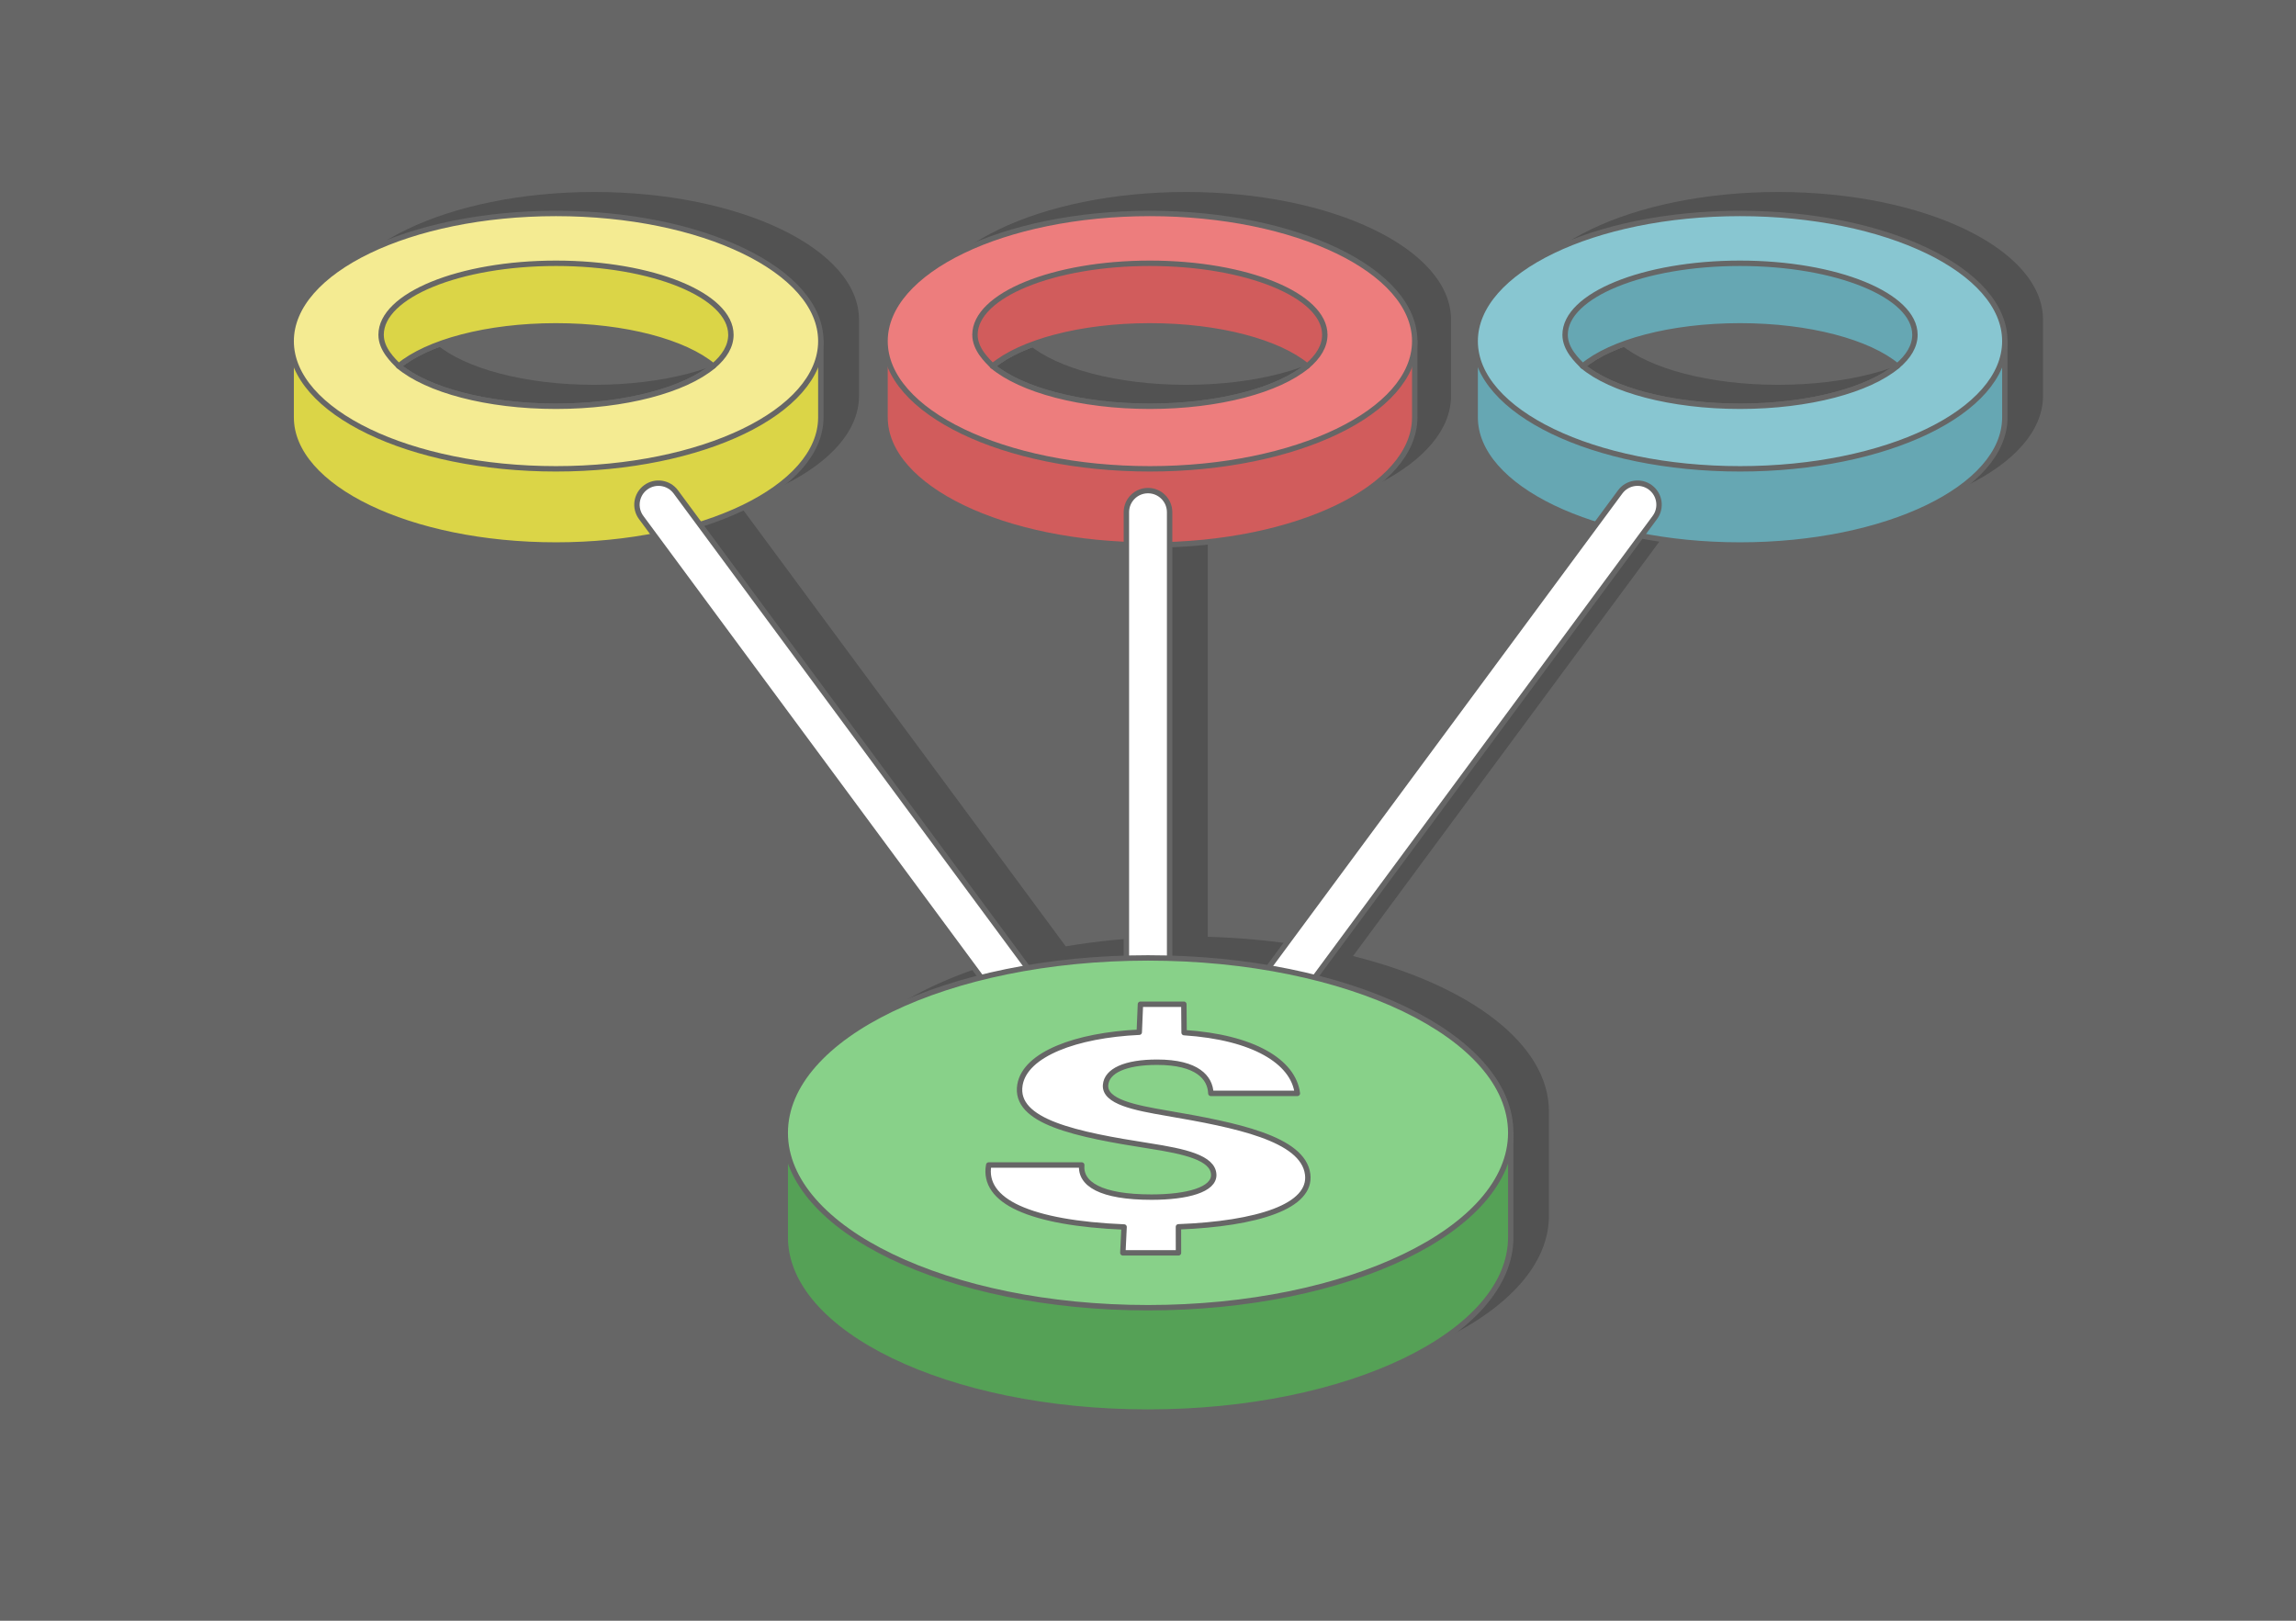 <?xml version="1.0" encoding="UTF-8"?>
<!DOCTYPE svg PUBLIC "-//W3C//DTD SVG 1.1//EN" "http://www.w3.org/Graphics/SVG/1.1/DTD/svg11.dtd">
<!-- Creator: CorelDRAW 2020 (64-Bit) -->
<svg xmlns="http://www.w3.org/2000/svg" xml:space="preserve" width="425px" height="300px" version="1.1" style="shape-rendering:geometricPrecision; text-rendering:geometricPrecision; image-rendering:optimizeQuality; fill-rule:evenodd; clip-rule:evenodd"
viewBox="0 0 9607.7 6781.9"
 xmlns:xlink="http://www.w3.org/1999/xlink"
 xmlns:xodm="http://www.corel.com/coreldraw/odm/2003">
 <defs>
  <style type="text/css">
   <![CDATA[
    .str0 {stroke:#666666;stroke-width:22.6;stroke-linecap:round;stroke-linejoin:round;stroke-miterlimit:2.613}
    .fil10 {fill:#55A156}
    .fil0 {fill:#666666}
    .fil2 {fill:#66A7B3}
    .fil4 {fill:#66A7B3}
    .fil3 {fill:#88C6D1}
    .fil11 {fill:#88D189}
    .fil5 {fill:#D15C5C}
    .fil7 {fill:#DBD547}
    .fil6 {fill:#ED7D7D}
    .fil8 {fill:#F4EB92}
    .fil9 {fill:white;fill-rule:nonzero}
    .fil1 {fill:black;fill-opacity:0.2}
   ]]>
  </style>
 </defs>
 <g id="Layer_x0020_1">
  <g id="_2518152970688">
   <g>
    <polygon class="fil0" points="9607.7,6781.9 0,6781.9 0,0 9607.7,0 "/>
    <path class="fil1" d="M8549 1337.7l0 318.9c0,295.1 -496.2,534.3 -1108.2,534.3 -146,0 -285.4,-13.7 -413.1,-38.4l-1366 1848.1c487,121.8 819.8,367.1 819.8,649.9l0 436.7c0,404.2 -679.6,731.9 -1518,731.9 -838.3,0 -1517.9,-327.7 -1517.9,-731.9l0 -436.7c0,-282.8 332.7,-528.1 819.8,-650l-1366.1 -1848c-127.6,24.7 -267,38.4 -413,38.4 -612.1,0 -1108.2,-239.2 -1108.2,-534.3l0 -318.9c0,-295 496.1,-534.3 1108.2,-534.3 612,0 1108.2,239.3 1108.2,534.3l0 318.9c0,188 -201.5,353.3 -506,448.5l1371.1 1854.9c130.6,-22.1 269.4,-35.9 413.5,-40l0 -1730.9c-569.7,-22.2 -1017.8,-252.1 -1017.8,-532.5l0 -318.9c0,-295 496.2,-534.3 1108.2,-534.3 612.1,0 1108.3,239.3 1108.3,534.3l0 318.9c0,280.4 -448.1,510.3 -1017.8,532.5l0 1730.9c144.1,4.1 282.9,17.9 413.4,40l1371.1 -1854.9c-304.5,-95.2 -505.9,-260.5 -505.9,-448.5l0 -318.9c0,-295 496.1,-534.3 1108.2,-534.3 612,0 1108.2,239.3 1108.2,534.3zm-5404.4 104.3c-118.8,99.6 -368.9,168.3 -658.3,168.3 -289.4,0 -539.5,-68.7 -658.3,-168.3 118.8,-99.6 368.9,-168.2 658.3,-168.2 289.4,0 539.5,68.6 658.3,168.2zm2477.2 0c-118.7,99.6 -368.9,168.3 -658.3,168.3 -289.3,0 -539.5,-68.7 -658.3,-168.3 118.8,-99.6 369,-168.2 658.3,-168.2 289.4,0 539.6,68.6 658.3,168.2zm243.4 3351.4c-162.7,136.4 -505.3,230.4 -901.7,230.4 -396.4,0 -739,-94 -901.7,-230.4 162.7,-136.5 505.3,-230.5 901.7,-230.5 396.4,0 739,94 901.7,230.5zm2233.9 -3351.4c-118.8,99.6 -368.9,168.3 -658.3,168.3 -289.4,0 -539.5,-68.7 -658.3,-168.3 118.8,-99.6 368.9,-168.2 658.3,-168.2 289.4,0 539.5,68.6 658.3,168.2z"/>
    <g>
     <g>
      <path class="fil2 str0" d="M7281.1 1212c364.2,0 687.3,84.7 889.3,215.5l218.9 0 0 318.8c0,295.1 -496.1,534.3 -1108.2,534.3 -612,0 -1108.2,-239.2 -1108.2,-534.3l0 -318.8 218.9 0c202,-130.8 525.1,-215.5 889.3,-215.5zm658.3 319.8c-118.8,99.6 -368.9,168.2 -658.3,168.2 -289.4,0 -539.5,-68.6 -658.3,-168.2 118.8,-99.7 368.9,-168.3 658.3,-168.3 289.4,0 539.5,68.6 658.3,168.3z"/>
      <path class="fil3 str0" d="M7281.1 893.2c612.1,0 1108.2,239.2 1108.2,534.3 0,295.1 -496.1,534.3 -1108.2,534.3 -612,0 -1108.2,-239.2 -1108.2,-534.3 0,-295.1 496.2,-534.3 1108.2,-534.3zm658.3 638.6c-118.8,99.6 -368.9,168.2 -658.3,168.2 -289.4,0 -539.5,-68.6 -658.3,-168.2 118.8,-99.7 368.9,-168.3 658.3,-168.3 289.4,0 539.5,68.6 658.3,168.3z"/>
      <path class="fil4 str0" d="M7281.1 1101.7c404.3,0 732,134 732,299.2 0,46.9 -26.5,91.3 -73.7,130.9 -118.8,-99.7 -368.9,-168.3 -658.3,-168.3 -289.4,0 -539.5,68.6 -658.3,168.3 -22.5,-23.1 -73.6,-70 -73.6,-130.9 0,-165.2 327.7,-299.2 731.9,-299.2z"/>
     </g>
     <g>
      <path class="fil5 str0" d="M4811.7 1212c364.2,0 687.3,84.7 889.4,215.5l218.9 0 0 318.8c0,295.1 -496.2,534.3 -1108.3,534.3 -612,0 -1108.2,-239.2 -1108.2,-534.3l0 -318.8 218.9 0c202,-130.8 525.2,-215.5 889.3,-215.5zm658.3 319.8c-118.8,99.6 -368.9,168.2 -658.3,168.2 -289.4,0 -539.5,-68.6 -658.3,-168.2 118.8,-99.7 368.9,-168.3 658.3,-168.3 289.4,0 539.5,68.6 658.3,168.3z"/>
      <path class="fil6 str0" d="M4811.7 893.2c612.1,0 1108.3,239.2 1108.3,534.3 0,295.1 -496.2,534.3 -1108.3,534.3 -612,0 -1108.2,-239.2 -1108.2,-534.3 0,-295.1 496.2,-534.3 1108.2,-534.3zm658.3 638.6c-118.8,99.6 -368.9,168.2 -658.3,168.2 -289.4,0 -539.5,-68.6 -658.3,-168.2 118.8,-99.7 368.9,-168.3 658.3,-168.3 289.4,0 539.5,68.6 658.3,168.3z"/>
      <path class="fil5 str0" d="M4811.7 1101.7c404.3,0 732,134 732,299.2 0,46.9 -26.5,91.3 -73.7,130.9 -118.8,-99.7 -368.9,-168.3 -658.3,-168.3 -289.4,0 -539.5,68.6 -658.3,168.3 -22.4,-23.1 -73.6,-70 -73.6,-130.9 0,-165.2 327.7,-299.2 731.9,-299.2z"/>
     </g>
     <g>
      <path class="fil7 str0" d="M2326.6 1212c364.2,0 687.3,84.7 889.3,215.5l218.9 0 0 318.8c0,295.1 -496.1,534.3 -1108.2,534.3 -612.1,0 -1108.2,-239.2 -1108.2,-534.3l0 -318.8 218.9 0c202,-130.8 525.1,-215.5 889.3,-215.5zm658.3 319.8c-118.8,99.6 -368.9,168.2 -658.3,168.2 -289.4,0 -539.5,-68.6 -658.3,-168.2 118.8,-99.7 368.9,-168.3 658.3,-168.3 289.4,0 539.5,68.6 658.3,168.3z"/>
      <path class="fil8 str0" d="M2326.6 893.2c612.1,0 1108.2,239.2 1108.2,534.3 0,295.1 -496.1,534.3 -1108.2,534.3 -612.1,0 -1108.2,-239.2 -1108.2,-534.3 0,-295.1 496.1,-534.3 1108.2,-534.3zm658.3 638.6c-118.8,99.6 -368.9,168.2 -658.3,168.2 -289.4,0 -539.5,-68.6 -658.3,-168.2 118.8,-99.7 368.9,-168.3 658.3,-168.3 289.4,0 539.5,68.6 658.3,168.3z"/>
      <path class="fil7 str0" d="M2326.6 1101.7c404.2,0 731.9,134 731.9,299.2 0,46.9 -26.4,91.3 -73.6,130.9 -118.8,-99.7 -368.9,-168.3 -658.3,-168.3 -289.4,0 -539.5,68.6 -658.3,168.3 -22.5,-23.1 -73.6,-70 -73.6,-130.9 0,-165.2 327.7,-299.2 731.9,-299.2z"/>
     </g>
    </g>
    <path class="fil9 str0" d="M4894.3 4446.4c0,50 -40.5,90.4 -90.4,90.4 -50,0 -90.5,-40.4 -90.5,-90.4l0 -2303.1c0,-49.9 40.5,-90.4 90.5,-90.4 49.9,0 90.4,40.5 90.4,90.4l0 2303.1z"/>
    <path class="fil9 str0" d="M6779.8 2058.3c29.7,-40 86.1,-48.4 126.1,-18.8 40,29.7 48.4,86.2 18.7,126.1l-1777.1 2404.2c-29.6,40 -86.1,48.4 -126.1,18.7 -40,-29.6 -48.3,-86.1 -18.7,-126.1l1777.1 -2404.1z"/>
    <path class="fil9 str0" d="M2683.1 2165.6c-29.7,-39.9 -21.3,-96.4 18.7,-126.1 40,-29.6 96.5,-21.2 126.1,18.8l1769.3 2393.6c29.6,40 21.3,96.4 -18.7,126.1 -40,29.6 -96.5,21.2 -126.1,-18.7l-1769.3 -2393.7z"/>
    <g>
     <path class="fil10 str0" d="M4803.9 4445.1c498.8,0 941.4,116 1218.1,295.2l299.8 0 0 436.7c0,404.2 -679.6,731.8 -1517.9,731.8 -838.4,0 -1518,-327.6 -1518,-731.8l0 -436.7 299.8 0c276.7,-179.2 719.3,-295.2 1218.2,-295.2zm901.7 438c-162.8,136.4 -505.4,230.4 -901.7,230.4 -396.4,0 -739,-94 -901.7,-230.4 162.7,-136.4 505.3,-230.5 901.7,-230.5 396.3,0 738.9,94.1 901.7,230.5z"/>
     <path class="fil11 str0" d="M4803.9 4008.4c838.3,0 1517.9,327.7 1517.9,731.9 0,404.1 -679.6,731.8 -1517.9,731.8 -838.4,0 -1518,-327.7 -1518,-731.8 0,-404.2 679.6,-731.9 1518,-731.9z"/>
    </g>
   </g>
   <path class="fil9 str0" d="M5078.9 4915.4c-2.5,-71.4 -123.2,-97.5 -268.7,-120.3 -150.9,-23.6 -294.1,-48.7 -395.9,-87.8 -100.1,-38.3 -159.1,-90.7 -146.3,-167.5 10.9,-64.9 70,-116.7 159.4,-154.2 88.2,-37 206.5,-60 339.9,-66.3 1.8,-39 3.4,-78 4.9,-117.1 60.5,0 121.2,0 181.7,0 0.4,39.6 0.7,79.3 1,118.8 147.3,9.8 260.1,40.3 339.2,84.2 80.3,44.7 126.3,103.1 134.8,170 -60.5,0 -120.8,0 -181.2,0 -60.2,0 -120.5,0 -180.9,0 -2.3,-65.6 -56.3,-130.4 -225,-130.4 -132.9,0 -210.9,35.8 -215.5,95.4 -5.5,70.3 123.4,95.2 256.1,117.9 145.6,25 287.2,51.2 394.9,89.7 109.5,39.1 185,90.5 194.7,166.3 8.4,66.5 -43.5,118.5 -139.1,154.8 -96.9,36.9 -237.4,58.4 -401.7,64.7 0,36.3 0.2,72.7 0.2,108.8 -77.7,0 -155.3,0 -232.8,0 1.9,-35.9 3.6,-72 5.2,-108.1 -193.8,-8 -343.8,-34.8 -441.3,-79.2 -95.6,-43.6 -138.9,-104.9 -125.2,-180.2 64.9,0 129.7,0 194.7,0 64.8,0 129.7,0 194.6,0 -7.3,78.9 78.6,134.4 292.1,134.4 150.1,0 262.4,-31.5 260.2,-93.9z"/>
  </g>
 </g>
</svg>
